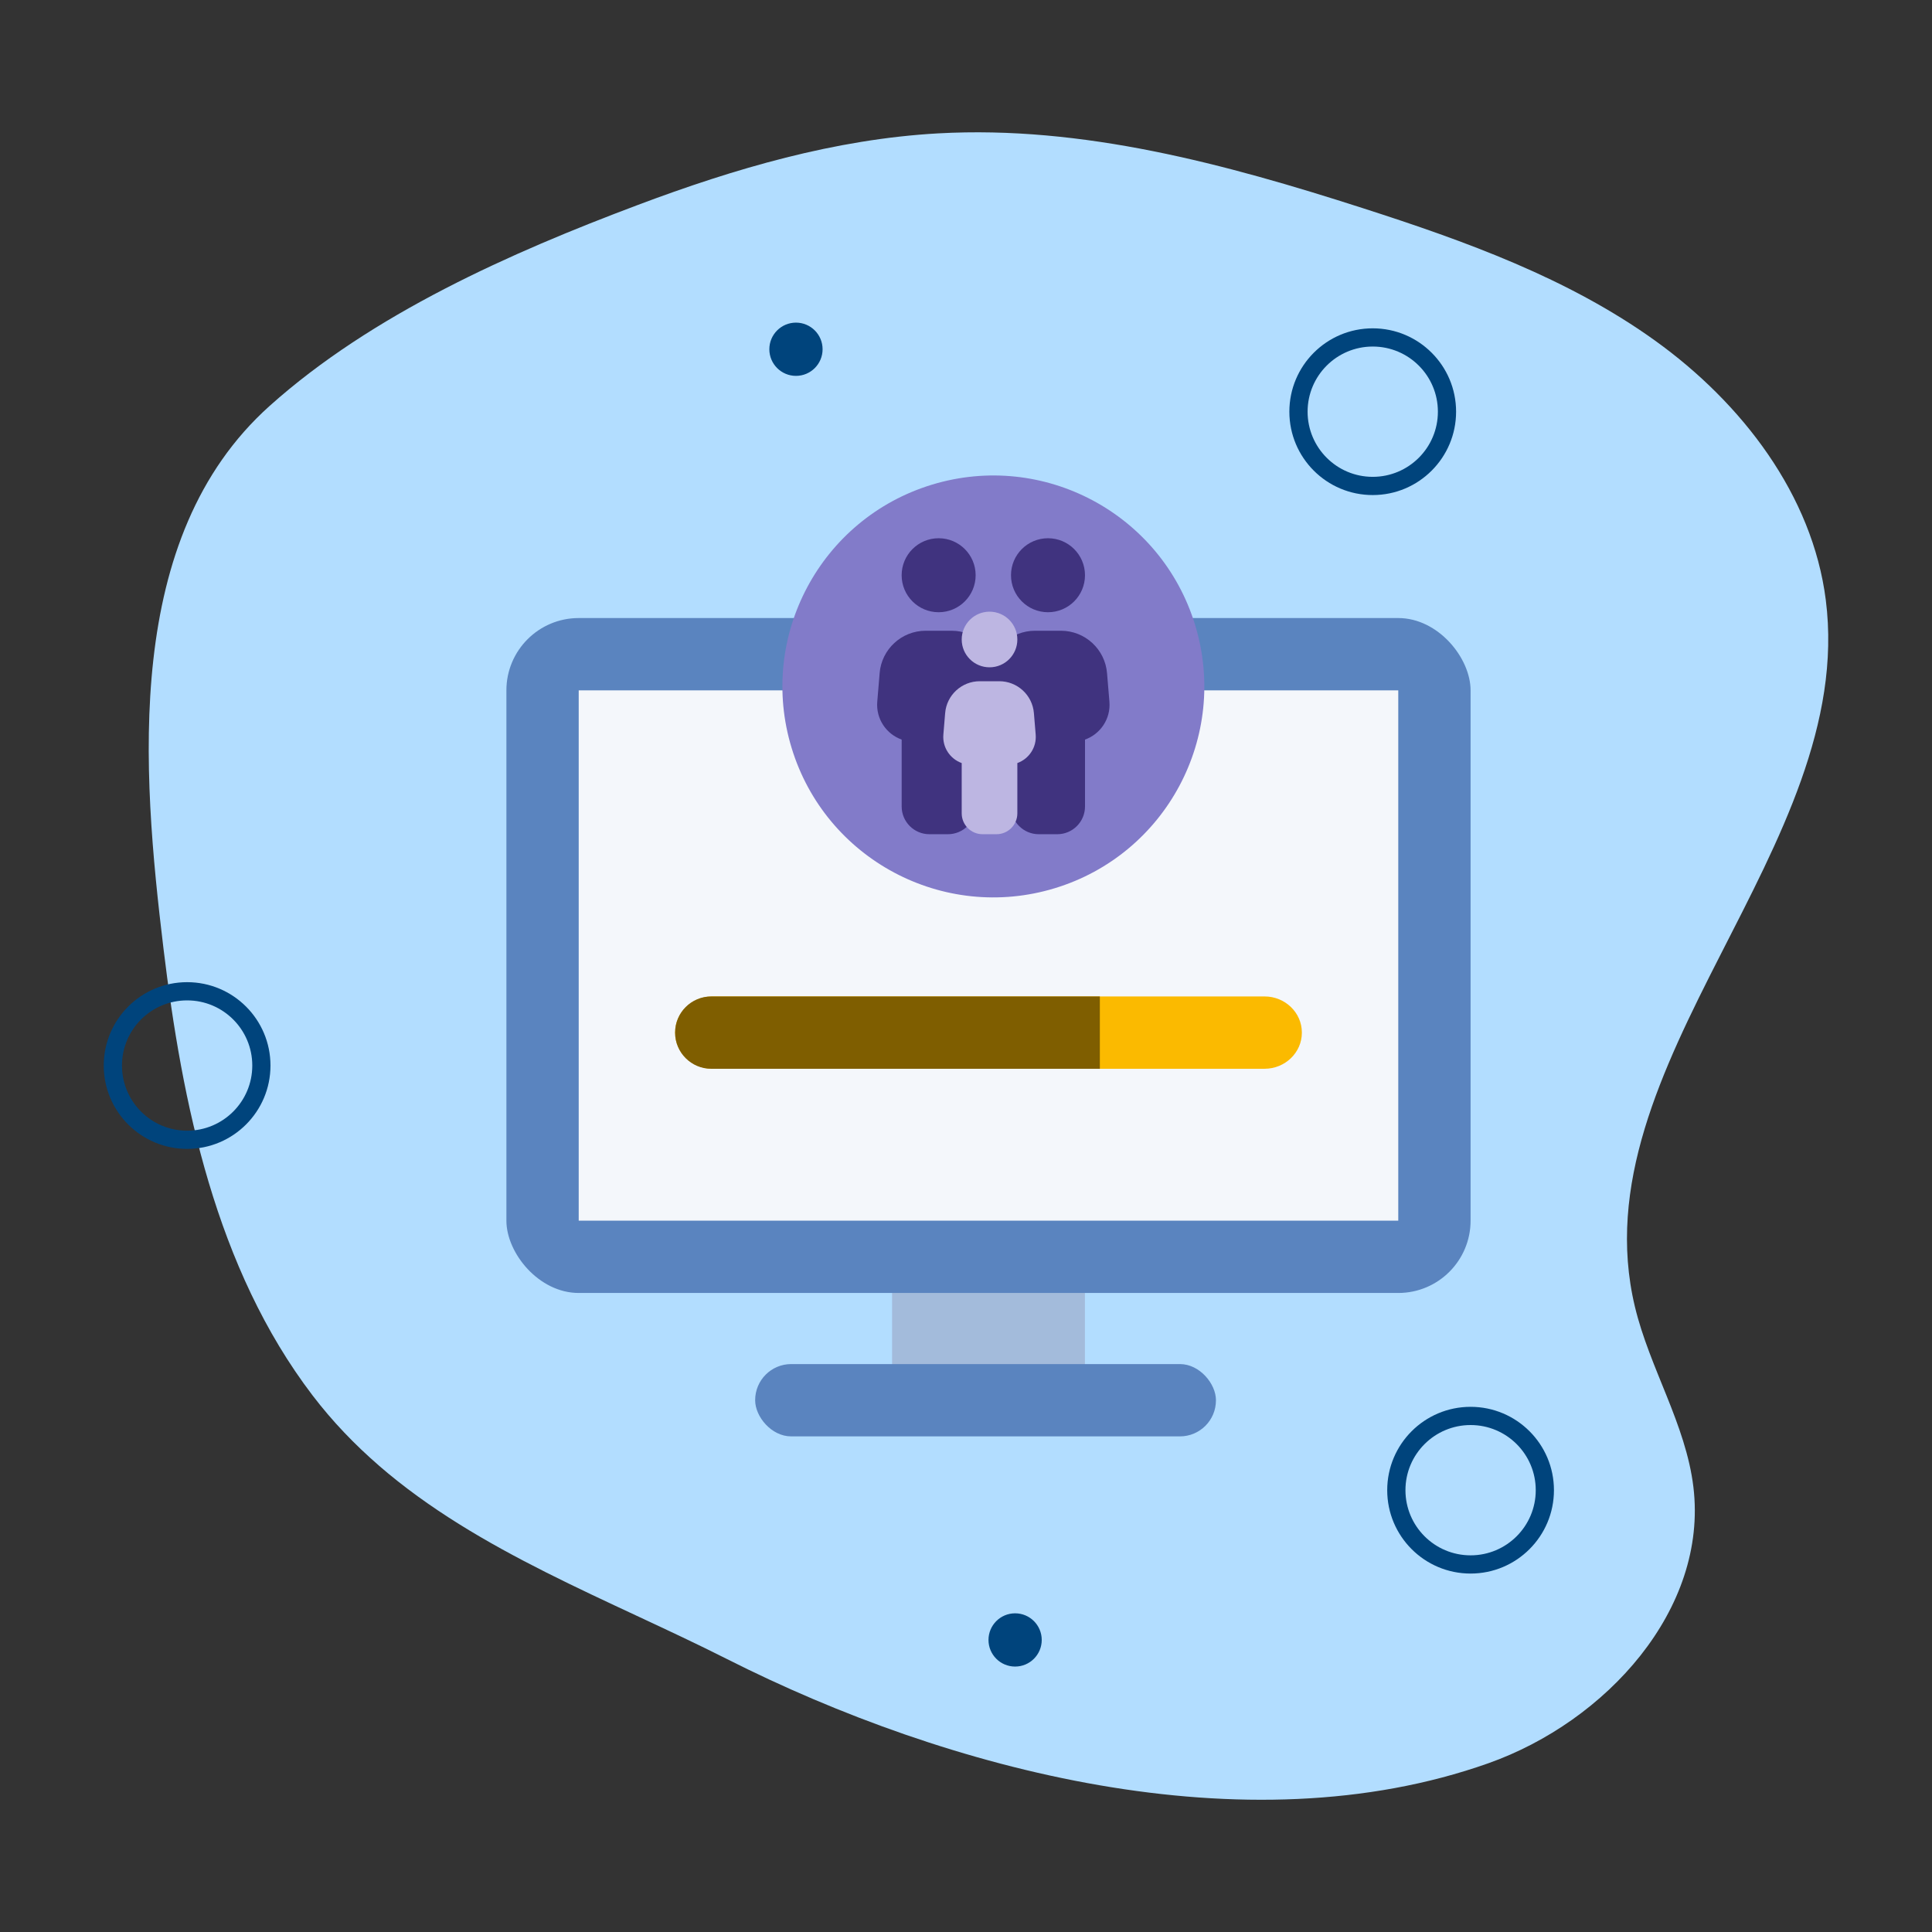 <?xml version="1.0" encoding="UTF-8"?><svg id="Icons" xmlns="http://www.w3.org/2000/svg" width="100" height="100" viewBox="0 0 100 100"><rect x="0" y="0" width="100" height="100" fill="#333333" stroke="none"/><defs><style>.cls-1{fill:#fbba00;}.cls-1,.cls-2,.cls-3,.cls-4,.cls-5,.cls-6,.cls-7,.cls-8,.cls-9,.cls-10{stroke-width:0px;}.cls-1,.cls-10{fill-rule:evenodd;}.cls-2{fill:#b2ddff;}.cls-3{fill:#5a84bf;}.cls-4{fill:#a3bbdb;}.cls-5{fill:#f4f7fb;}.cls-6{fill:#827bc9;}.cls-7{fill:#40337f;}.cls-8{fill:#bdb6e2;}.cls-9{fill:#00447c;}.cls-10{fill:#7f5e00;}</style></defs><path class="cls-2" d="M19.612,75.857c-1.247-1.08-2.402-2.278-3.434-3.631-5.015-6.576-6.75-15.125-7.716-23.128-1.119-9.273-2.106-21.277,5.493-28.087,5.301-4.751,12.485-7.933,19.068-10.406,4.997-1.878,10.195-3.405,15.54-3.702,7.475-.416,14.865,1.584,21.985,3.874,5.299,1.704,10.624,3.622,15.125,6.858,4.501,3.236,8.141,7.989,8.83,13.421,1.62,12.773-12.88,24.038-9.882,36.572.762,3.187,2.637,6.088,3.029,9.339.764,6.334-4.517,12.142-10.622,14.302-12.572,4.448-27.977.372-39.401-5.398-6.092-3.077-12.844-5.532-18.015-10.012Z"/><circle class="cls-9" cx="52.542" cy="84.883" r="1.378"/><circle class="cls-9" cx="41.199" cy="18.077" r="1.378"/><path class="cls-9" d="M74.425,21.309c0-1.863-1.51-3.372-3.372-3.372s-3.372,1.51-3.372,3.372,1.51,3.372,3.372,3.372,3.372-1.51,3.372-3.372ZM66.737,21.309c0-2.383,1.932-4.315,4.315-4.315s4.315,1.932,4.315,4.315-1.932,4.315-4.315,4.315-4.315-1.932-4.315-4.315Z"/><path class="cls-9" d="M79.49,77.132c0-1.863-1.51-3.372-3.372-3.372s-3.372,1.51-3.372,3.372,1.51,3.372,3.372,3.372,3.372-1.51,3.372-3.372ZM71.802,77.132c0-2.383,1.932-4.315,4.315-4.315s4.315,1.932,4.315,4.315-1.932,4.315-4.315,4.315-4.315-1.932-4.315-4.315Z"/><path class="cls-9" d="M13.058,55.152c0-1.863-1.51-3.372-3.372-3.372-1.863,0-3.372,1.51-3.372,3.372s1.51,3.372,3.372,3.372,3.372-1.51,3.372-3.372ZM5.37,55.152c0-2.383,1.932-4.315,4.315-4.315s4.315,1.932,4.315,4.315-1.932,4.315-4.315,4.315-4.315-1.932-4.315-4.315Z"/><rect class="cls-4" x="46.174" y="65.677" width="9.981" height="7.486"/><rect class="cls-3" x="26.211" y="31.99" width="49.906" height="34.934" rx="3.743" ry="3.743"/><rect class="cls-3" x="39.087" y="70.604" width="23.85" height="3.743" rx="1.865" ry="1.865"/><rect class="cls-5" x="29.954" y="35.733" width="42.42" height="27.448"/><path class="cls-1" d="M65.454,55.319h-28.58c-1.062,0-1.93-.838-1.93-1.864v-.015c0-1.026.868-1.864,1.93-1.864h28.58c1.062,0,1.93.838,1.93,1.864v.015c0,1.026-.868,1.864-1.93,1.864"/><path class="cls-10" d="M56.928,55.319h-20.12c-1.026,0-1.864-.838-1.864-1.864v-.015c0-1.026.838-1.864,1.864-1.864h20.12v3.743"/><circle class="cls-6" cx="51.417" cy="35.53" r="10.917" transform="translate(-8.12 16.517) rotate(-16.934)"/><path class="cls-7" d="M46.669,29.774c0-1.058.857-1.915,1.915-1.915s1.915.857,1.915,1.915-.857,1.915-1.915,1.915-1.915-.857-1.915-1.915ZM45.529,34.843c.102-1.242,1.14-2.196,2.385-2.196h1.341c1.245,0,2.283.955,2.385,2.196l.123,1.475c.075.892-.47,1.679-1.263,1.963v3.462c0,.793-.643,1.436-1.436,1.436h-.958c-.793,0-1.436-.643-1.436-1.436v-3.462c-.793-.284-1.338-1.071-1.263-1.963l.123-1.475h0Z"/><path class="cls-7" d="M52.329,29.774c0-1.058.857-1.915,1.915-1.915s1.915.857,1.915,1.915-.857,1.915-1.915,1.915-1.915-.857-1.915-1.915ZM51.189,34.843c.102-1.242,1.14-2.196,2.385-2.196h1.341c1.245,0,2.283.955,2.385,2.196l.123,1.475c.075.892-.47,1.679-1.263,1.963v3.462c0,.793-.643,1.436-1.436,1.436h-.958c-.793,0-1.436-.643-1.436-1.436v-3.462c-.793-.284-1.338-1.071-1.263-1.963l.123-1.475h0Z"/><path class="cls-8" d="M49.778,33.1c0-.795.645-1.44,1.44-1.44s1.44.645,1.44,1.44-.645,1.44-1.44,1.44-1.44-.645-1.44-1.44ZM48.921,36.911c.076-.934.857-1.651,1.793-1.651h1.008c.936,0,1.717.718,1.793,1.651l.092,1.109c.056.67-.353,1.262-.949,1.476v2.603c0,.596-.484,1.08-1.08,1.08h-.72c-.596,0-1.08-.484-1.08-1.08v-2.603c-.596-.214-1.006-.805-.949-1.476l.092-1.109h0Z"/></svg>